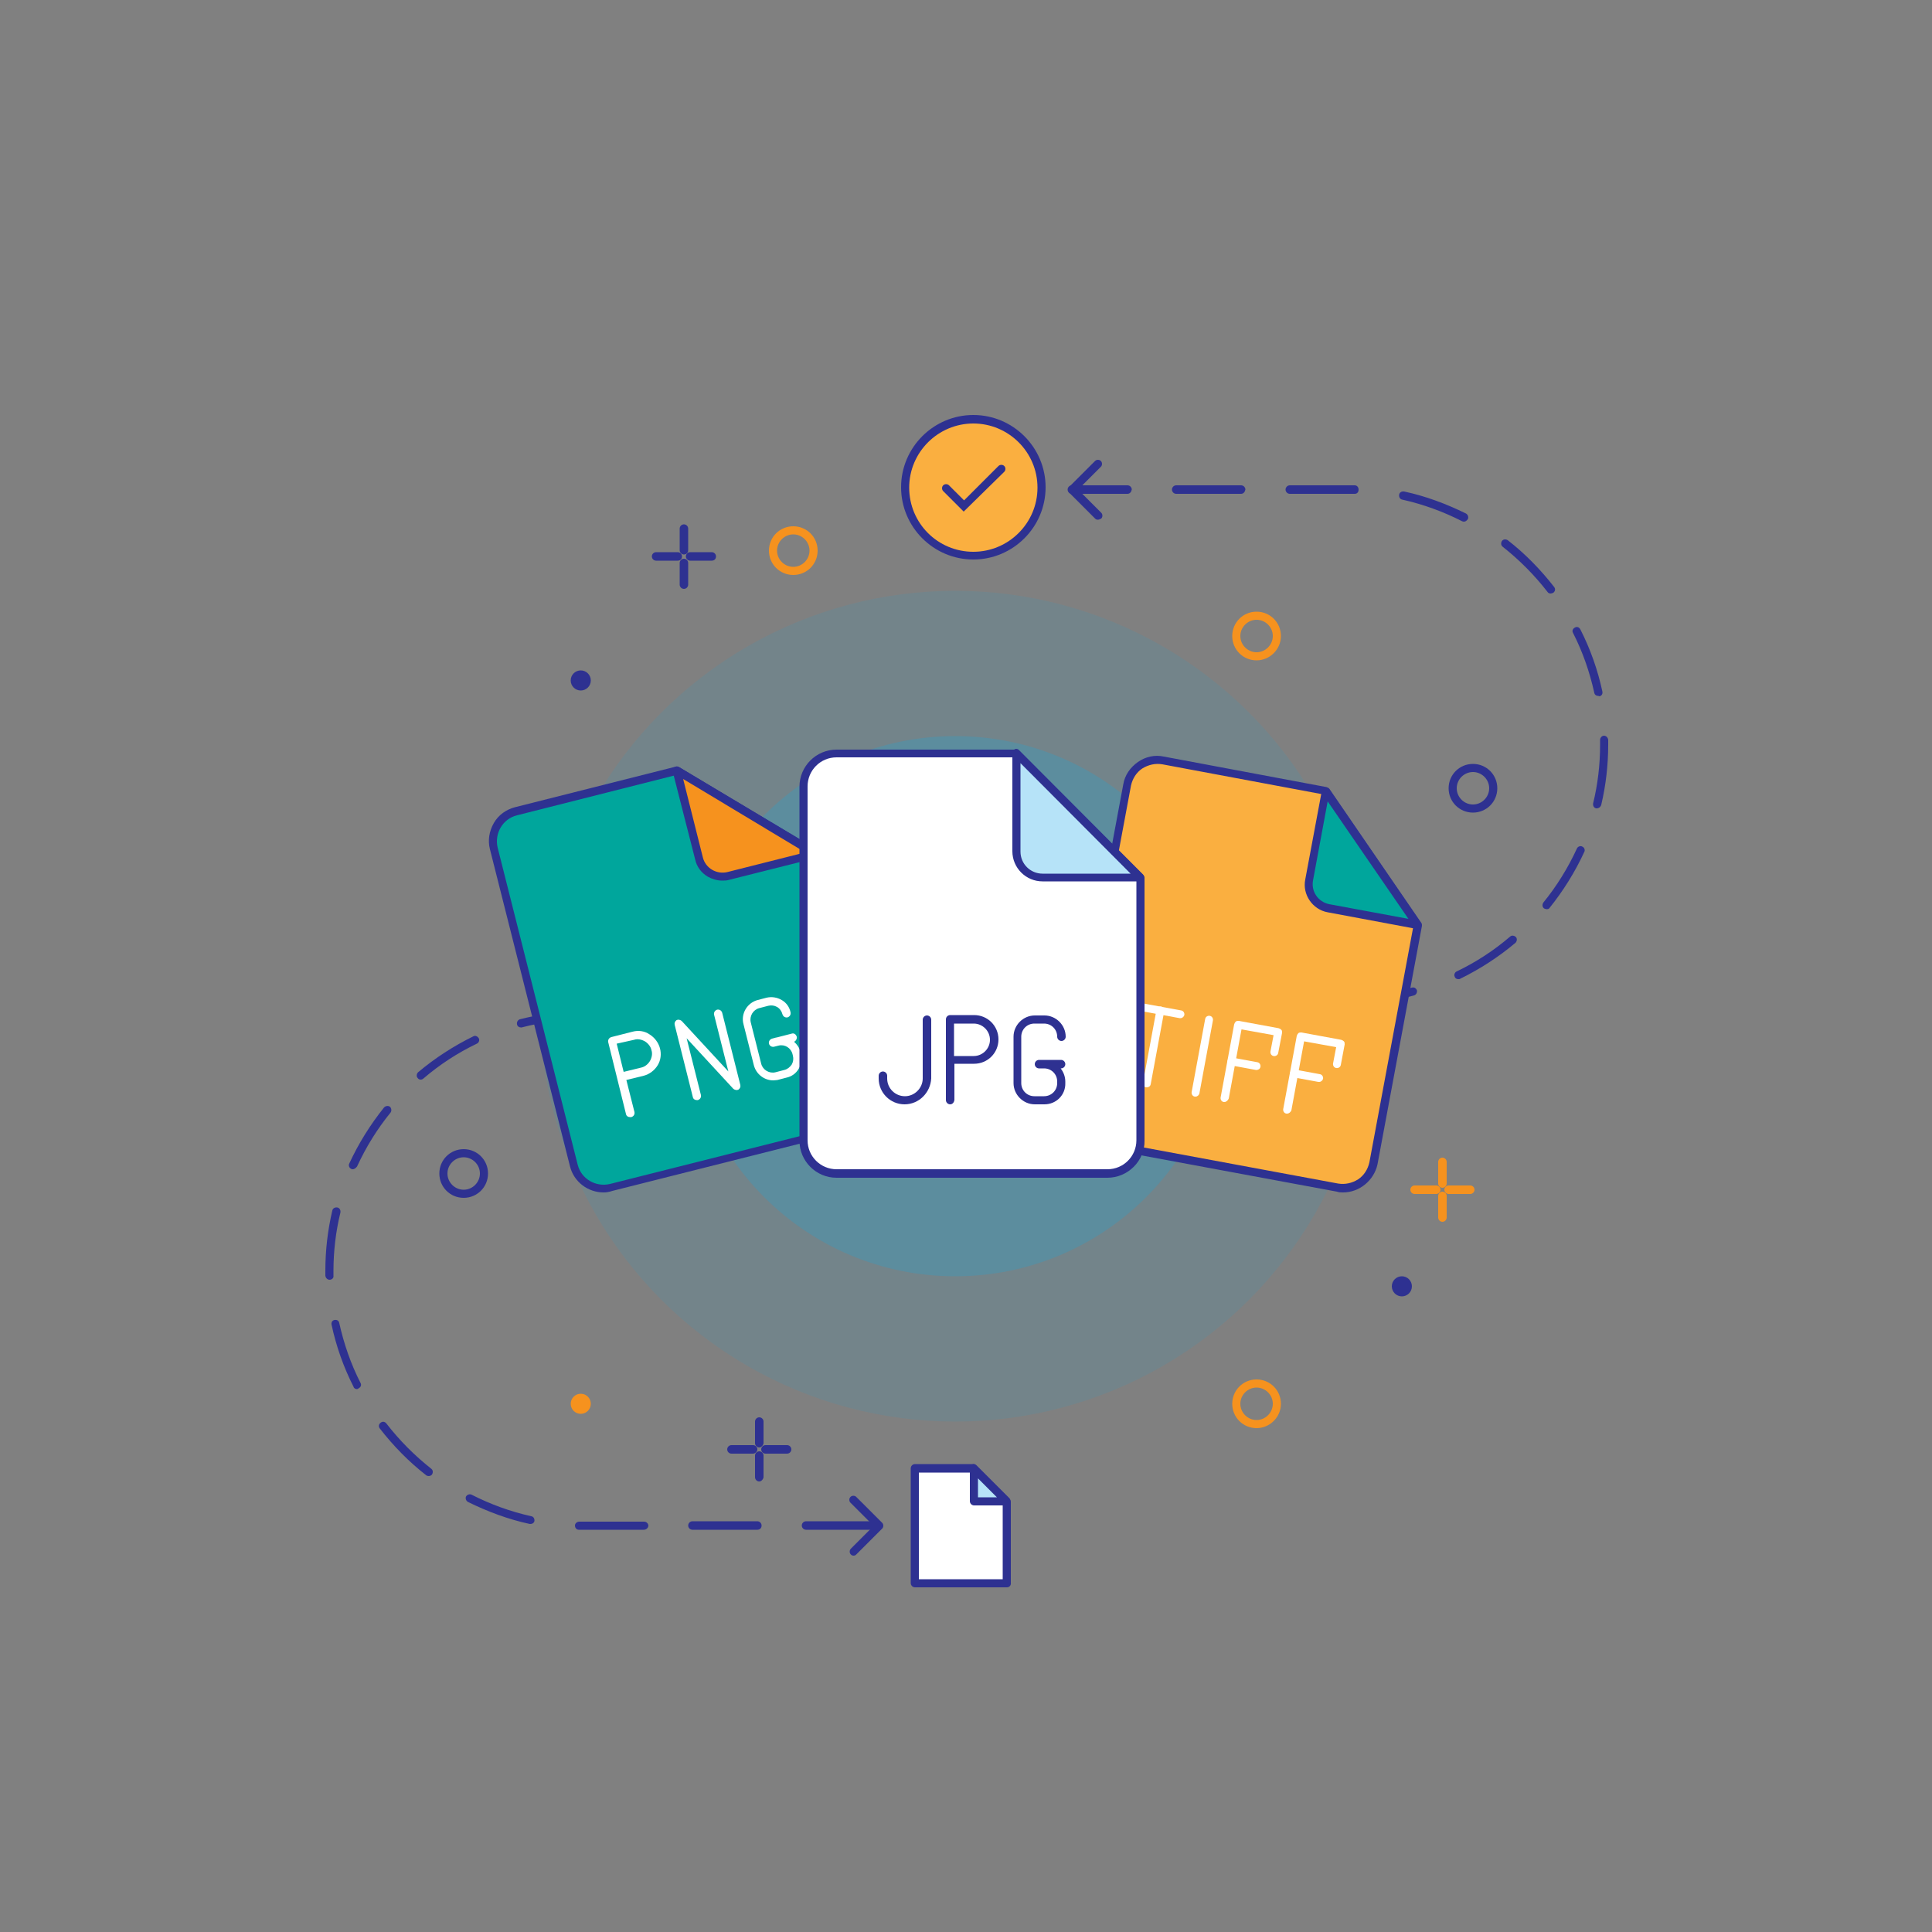 <?xml version="1.0" encoding="utf-8"?>
<!-- Generator: Adobe Illustrator 24.1.0, SVG Export Plug-In . SVG Version: 6.00 Build 0)  -->
<svg version="1.1" id="Layer_2" xmlns="http://www.w3.org/2000/svg" xmlns:xlink="http://www.w3.org/1999/xlink" x="0px" y="0px"
	 viewBox="0 0 500 500" style="enable-background:new 0 0 500 500;" xml:space="preserve">
<rect x="0" y="0" width="500" height="500" fill="#808080" stroke="none"/>
<style type="text/css">
	.st0{fill:#2E3191;}
	.st1{fill:#FFFFFF;}
	.st2{fill:#B6E3F8;}
	.st3{fill:#FAAF40;}
	.st4{opacity:0.1;}
	.st5{fill:#00ADEE;}
	.st6{opacity:0.2;}
	.st7{fill:#F6921E;}
	.st8{fill:#00A69C;}
</style>
<g id="XMLID_2_">
	<g id="XMLID_179_">
		<g id="XMLID_182_">
			<path id="XMLID_183_" class="st0" d="M349,259.9c-0.6,0-1.1-0.5-1.1-1.1c0-0.6,0.5-1.1,1.1-1.1c5.5,0,11-0.7,16.4-2.1
				c0.6-0.2,1.1,0.2,1.3,0.7c0.1,0.6-0.2,1.1-0.7,1.3C360.4,259.2,354.7,259.9,349,259.9z M377.4,253.4c-0.4,0-0.8-0.2-0.9-0.6
				c-0.3-0.5,0-1.2,0.5-1.4c5-2.4,9.6-5.4,13.8-9c0.4-0.4,1.1-0.3,1.5,0.1c0.4,0.4,0.3,1.1-0.1,1.5c-4.4,3.7-9.2,6.8-14.3,9.3
				C377.8,253.4,377.6,253.4,377.4,253.4z M400.3,235.3c-0.2,0-0.5-0.1-0.7-0.2c-0.5-0.4-0.5-1-0.2-1.5c3.5-4.3,6.4-9,8.7-14
				c0.2-0.5,0.9-0.8,1.4-0.5c0.5,0.2,0.8,0.9,0.5,1.4c-2.4,5.2-5.4,10-9,14.5C400.9,235.2,400.6,235.3,400.3,235.3z M413.3,209.2
				c-0.1,0-0.2,0-0.2,0c-0.6-0.1-0.9-0.7-0.8-1.3c1.2-4.9,1.8-10,1.8-15.1c0-0.4,0-0.9,0-1.3c0-0.6,0.5-1.1,1-1.1c0,0,0,0,0,0
				c0.6,0,1,0.5,1.1,1c0,0.4,0,0.9,0,1.3c0,5.3-0.6,10.5-1.8,15.6C414.2,208.9,413.7,209.2,413.3,209.2z M413.6,180.1
				c-0.5,0-0.9-0.3-1-0.8c-1.2-5.4-3-10.6-5.5-15.5c-0.3-0.5-0.1-1.1,0.5-1.4c0.5-0.3,1.1-0.1,1.4,0.5c2.6,5.1,4.5,10.5,5.7,16.1
				c0.1,0.6-0.2,1.1-0.8,1.2C413.8,180.1,413.7,180.1,413.6,180.1z M401.3,153.6c-0.3,0-0.6-0.1-0.8-0.4c-3.4-4.4-7.3-8.3-11.6-11.7
				c-0.5-0.4-0.5-1-0.2-1.5c0.4-0.5,1-0.5,1.5-0.2c4.5,3.5,8.5,7.6,12,12.1c0.4,0.5,0.3,1.1-0.2,1.5
				C401.8,153.5,401.5,153.6,401.3,153.6z M378.9,135c-0.2,0-0.3,0-0.5-0.1c-4.9-2.5-10.1-4.4-15.5-5.6c-0.6-0.1-0.9-0.7-0.8-1.3
				c0.1-0.6,0.7-0.9,1.3-0.8c5.6,1.2,10.9,3.2,16,5.7c0.5,0.3,0.7,0.9,0.5,1.4C379.6,134.8,379.2,135,378.9,135z M350.6,127.8
				C350.6,127.8,350.6,127.8,350.6,127.8c-0.5,0-1.1,0-1.6,0h-15.2c-0.6,0-1.1-0.5-1.1-1.1c0-0.6,0.5-1.1,1.1-1.1H349
				c0.5,0,1.1,0,1.6,0c0.6,0,1,0.5,1,1.1C351.6,127.4,351.2,127.8,350.6,127.8z M321.2,127.8h-16.8c-0.6,0-1.1-0.5-1.1-1.1
				c0-0.6,0.5-1.1,1.1-1.1h16.8c0.6,0,1.1,0.5,1.1,1.1C322.2,127.3,321.8,127.8,321.2,127.8z M291.8,127.8h-14.4
				c-0.6,0-1.1-0.5-1.1-1.1c0-0.6,0.5-1.1,1.1-1.1h14.4c0.6,0,1.1,0.5,1.1,1.1C292.8,127.3,292.4,127.8,291.8,127.8z"/>
		</g>
		<g id="XMLID_180_">
			<path id="XMLID_181_" class="st0" d="M284.1,134.5c-0.3,0-0.5-0.1-0.7-0.3l-6.7-6.7c-0.4-0.4-0.4-1.1,0-1.5l6.7-6.7
				c0.4-0.4,1.1-0.4,1.5,0c0.4,0.4,0.4,1.1,0,1.5l-5.9,5.9l6,6c0.4,0.4,0.4,1.1,0,1.5C284.6,134.4,284.4,134.5,284.1,134.5z"/>
		</g>
	</g>
	<g id="XMLID_164_">
		<g id="XMLID_167_">
			<path id="XMLID_168_" class="st0" d="M225.4,395.9h-16.8c-0.6,0-1.1-0.5-1.1-1.1c0-0.6,0.5-1.1,1.1-1.1h16.8
				c0.6,0,1.1,0.5,1.1,1.1C226.5,395.5,226,395.9,225.4,395.9z M196,395.9h-16.8c-0.6,0-1.1-0.5-1.1-1.1c0-0.6,0.5-1.1,1.1-1.1H196
				c0.6,0,1.1,0.5,1.1,1.1C197.1,395.5,196.6,395.9,196,395.9z M166.6,395.9h-15.2c-0.5,0-1.1,0-1.6,0c-0.6,0-1-0.5-1-1.1
				c0-0.6,0.6-1,1.1-1c0.5,0,1,0,1.6,0h15.2c0.6,0,1.1,0.5,1.1,1.1C167.7,395.5,167.2,395.9,166.6,395.9z M137.3,394.4
				c-0.1,0-0.1,0-0.2,0c-5.6-1.2-10.9-3.2-16-5.7c-0.5-0.3-0.7-0.9-0.5-1.4c0.3-0.5,0.9-0.7,1.4-0.5c4.9,2.5,10.1,4.4,15.5,5.6
				c0.6,0.1,0.9,0.7,0.8,1.3C138.2,394.1,137.8,394.4,137.3,394.4z M110.9,382c-0.2,0-0.5-0.1-0.6-0.2c-4.5-3.5-8.5-7.6-12-12.1
				c-0.4-0.5-0.3-1.1,0.2-1.5c0.5-0.4,1.1-0.3,1.5,0.2c3.4,4.4,7.3,8.3,11.6,11.7c0.5,0.4,0.5,1,0.2,1.5
				C111.6,381.9,111.2,382,110.9,382z M92.4,359.5c-0.4,0-0.8-0.2-0.9-0.6c-2.6-5.1-4.5-10.5-5.7-16.1c-0.1-0.6,0.2-1.1,0.8-1.2
				c0.6-0.1,1.1,0.2,1.2,0.8c1.2,5.4,3,10.6,5.5,15.5c0.3,0.5,0.1,1.1-0.5,1.4C92.7,359.4,92.5,359.5,92.4,359.5z M85.3,331.2
				c-0.6,0-1-0.5-1.1-1c0-0.4,0-0.9,0-1.3c0-5.3,0.6-10.5,1.8-15.6c0.1-0.6,0.7-0.9,1.3-0.8c0.6,0.1,0.9,0.7,0.8,1.3
				c-1.2,4.9-1.8,10-1.8,15.1c0,0.4,0,0.9,0,1.3C86.4,330.7,85.9,331.2,85.3,331.2C85.4,331.2,85.4,331.2,85.3,331.2z M91.3,302.6
				c-0.1,0-0.3,0-0.4-0.1c-0.5-0.2-0.8-0.9-0.5-1.4c2.4-5.2,5.4-10,9-14.5c0.4-0.4,1-0.5,1.5-0.2c0.4,0.4,0.5,1,0.2,1.5
				c-3.5,4.3-6.4,9-8.7,14C92,302.4,91.6,302.6,91.3,302.6z M108.9,279.4c-0.3,0-0.6-0.1-0.8-0.4c-0.4-0.4-0.3-1.1,0.1-1.5
				c4.4-3.7,9.2-6.8,14.3-9.3c0.5-0.3,1.1,0,1.4,0.5c0.3,0.5,0,1.2-0.5,1.4c-5,2.4-9.6,5.4-13.8,9
				C109.4,279.3,109.1,279.4,108.9,279.4z M134.8,265.9c-0.5,0-0.9-0.3-1-0.8c-0.1-0.6,0.2-1.1,0.7-1.3c5.5-1.4,11.2-2.2,16.9-2.2
				c0.6,0,1.1,0.5,1.1,1.1c0,0.6-0.5,1.1-1.1,1.1c-5.5,0-11,0.7-16.4,2.1C134.9,265.9,134.9,265.9,134.8,265.9z"/>
		</g>
		<g id="XMLID_165_">
			<path id="XMLID_166_" class="st0" d="M220.9,402.6c-0.3,0-0.5-0.1-0.7-0.3c-0.4-0.4-0.4-1.1,0-1.5l5.9-5.9l-6-6
				c-0.4-0.4-0.4-1.1,0-1.5c0.4-0.4,1.1-0.4,1.5,0l6.7,6.7c0.4,0.4,0.4,1.1,0,1.5l-6.7,6.7C221.4,402.5,221.2,402.6,220.9,402.6z"/>
		</g>
	</g>
	<g id="XMLID_153_">
		<g id="XMLID_159_">
			<polygon id="XMLID_163_" class="st1" points="260.6,409.7 236.8,409.7 236.8,380 251.8,380 260.6,388.8 			"/>
			<path id="XMLID_160_" class="st0" d="M260.6,410.8h-23.8c-0.6,0-1.1-0.5-1.1-1.1V380c0-0.6,0.5-1.1,1.1-1.1h15
				c0.3,0,0.5,0.1,0.7,0.3l8.8,8.8c0.2,0.2,0.3,0.5,0.3,0.7v20.9C261.7,410.3,261.2,410.8,260.6,410.8z M237.8,408.7h21.7v-19.4
				l-8.2-8.2h-13.5V408.7z"/>
		</g>
		<g id="XMLID_154_">
			<polygon id="XMLID_158_" class="st2" points="260.6,388.6 252.1,388.6 252.1,380 			"/>
			<path id="XMLID_155_" class="st0" d="M260.6,389.6h-8.5c-0.6,0-1.1-0.5-1.1-1.1V380c0-0.4,0.3-0.8,0.6-1c0.4-0.2,0.8-0.1,1.1,0.2
				l8.5,8.5c0.3,0.3,0.4,0.8,0.2,1.1C261.4,389.4,261,389.6,260.6,389.6z M253.1,387.5h4.9l-4.9-4.9V387.5z"/>
		</g>
	</g>
	<g id="XMLID_145_">
		<g id="XMLID_148_">
			<circle id="XMLID_152_" class="st3" cx="251.9" cy="126.1" r="17.6"/>
			<path id="XMLID_149_" class="st0" d="M251.9,144.8c-10.3,0-18.7-8.4-18.7-18.7s8.4-18.7,18.7-18.7c10.3,0,18.7,8.4,18.7,18.7
				S262.2,144.8,251.9,144.8z M251.9,109.6c-9.1,0-16.6,7.4-16.6,16.6s7.4,16.6,16.6,16.6c9.1,0,16.6-7.4,16.6-16.6
				S261,109.6,251.9,109.6z"/>
		</g>
		<g id="XMLID_146_">
			<path id="XMLID_147_" class="st0" d="M249.4,132.4l-5.3-5.3c-0.4-0.4-0.4-1.1,0-1.5c0.4-0.4,1.1-0.4,1.5,0l3.9,3.9l8.9-8.9
				c0.4-0.4,1.1-0.4,1.5,0c0.4,0.4,0.4,1.1,0,1.5L249.4,132.4z"/>
		</g>
	</g>
	<g id="XMLID_84_">
		<g id="XMLID_140_">
			<g id="XMLID_143_" class="st4">
				<circle id="XMLID_144_" class="st5" cx="247.2" cy="260.4" r="107.5"/>
			</g>
			<g id="XMLID_141_" class="st6">
				<circle id="XMLID_142_" class="st5" cx="247.2" cy="260.4" r="69.9"/>
			</g>
		</g>
		<g id="XMLID_85_">
			<g id="XMLID_86_">
				<g id="XMLID_136_">
					<path id="XMLID_137_" class="st7" d="M325.2,170.9c-3.5,0-6.3-2.8-6.3-6.3c0-3.5,2.8-6.3,6.3-6.3s6.3,2.8,6.3,6.3
						C331.5,168.1,328.6,170.9,325.2,170.9z M325.2,160.4c-2.3,0-4.2,1.9-4.2,4.2c0,2.3,1.9,4.2,4.2,4.2s4.2-1.9,4.2-4.2
						C329.4,162.3,327.5,160.4,325.2,160.4z"/>
				</g>
				<g id="XMLID_132_">
					<path id="XMLID_133_" class="st0" d="M381.2,210.3c-3.5,0-6.3-2.8-6.3-6.3c0-3.5,2.8-6.3,6.3-6.3c3.5,0,6.3,2.8,6.3,6.3
						C387.5,207.5,384.7,210.3,381.2,210.3z M381.2,199.8c-2.3,0-4.2,1.9-4.2,4.2c0,2.3,1.9,4.2,4.2,4.2c2.3,0,4.2-1.9,4.2-4.2
						C385.4,201.7,383.5,199.8,381.2,199.8z"/>
				</g>
				<g id="XMLID_128_">
					<path id="XMLID_129_" class="st0" d="M120,310c-3.5,0-6.3-2.8-6.3-6.3s2.8-6.3,6.3-6.3s6.3,2.8,6.3,6.3S123.5,310,120,310z
						 M120,299.5c-2.3,0-4.2,1.9-4.2,4.2s1.9,4.2,4.2,4.2c2.3,0,4.2-1.9,4.2-4.2S122.3,299.5,120,299.5z"/>
				</g>
				<g id="XMLID_124_">
					<path id="XMLID_125_" class="st7" d="M205.3,148.8c-3.5,0-6.3-2.8-6.3-6.3s2.8-6.3,6.3-6.3s6.3,2.8,6.3,6.3
						S208.8,148.8,205.3,148.8z M205.3,138.3c-2.3,0-4.2,1.9-4.2,4.2s1.9,4.2,4.2,4.2c2.3,0,4.2-1.9,4.2-4.2
						S207.6,138.3,205.3,138.3z"/>
				</g>
				<g id="XMLID_120_">
					<path id="XMLID_121_" class="st7" d="M325.2,369.6c-3.5,0-6.3-2.8-6.3-6.3s2.8-6.3,6.3-6.3s6.3,2.8,6.3,6.3
						S328.6,369.6,325.2,369.6z M325.2,359.1c-2.3,0-4.2,1.9-4.2,4.2s1.9,4.2,4.2,4.2s4.2-1.9,4.2-4.2S327.5,359.1,325.2,359.1z"/>
				</g>
				<g id="XMLID_111_">
					<g id="XMLID_118_">
						<path id="XMLID_119_" class="st0" d="M196.5,374.6c-0.6,0-1.1-0.5-1.1-1.1v-5.6c0-0.6,0.5-1.1,1.1-1.1c0.6,0,1.1,0.5,1.1,1.1
							v5.6C197.5,374.1,197,374.6,196.5,374.6z"/>
					</g>
					<g id="XMLID_116_">
						<path id="XMLID_117_" class="st0" d="M196.5,383.4c-0.6,0-1.1-0.5-1.1-1.1v-5.6c0-0.6,0.5-1.1,1.1-1.1c0.6,0,1.1,0.5,1.1,1.1
							v5.6C197.5,382.9,197,383.4,196.5,383.4z"/>
					</g>
					<g id="XMLID_114_">
						<path id="XMLID_115_" class="st0" d="M203.7,376.2h-5.6c-0.6,0-1.1-0.5-1.1-1.1s0.5-1.1,1.1-1.1h5.6c0.6,0,1.1,0.5,1.1,1.1
							S204.3,376.2,203.7,376.2z"/>
					</g>
					<g id="XMLID_112_">
						<path id="XMLID_113_" class="st0" d="M194.9,376.2h-5.6c-0.6,0-1.1-0.5-1.1-1.1s0.5-1.1,1.1-1.1h5.6c0.6,0,1.1,0.5,1.1,1.1
							S195.4,376.2,194.9,376.2z"/>
					</g>
				</g>
				<g id="XMLID_102_">
					<g id="XMLID_109_">
						<path id="XMLID_110_" class="st0" d="M177,143.5c-0.6,0-1.1-0.5-1.1-1.1v-5.6c0-0.6,0.5-1.1,1.1-1.1s1.1,0.5,1.1,1.1v5.6
							C178.1,143.1,177.6,143.5,177,143.5z"/>
					</g>
					<g id="XMLID_107_">
						<path id="XMLID_108_" class="st0" d="M177,152.4c-0.6,0-1.1-0.5-1.1-1.1v-5.6c0-0.6,0.5-1.1,1.1-1.1s1.1,0.5,1.1,1.1v5.6
							C178.1,151.9,177.6,152.4,177,152.4z"/>
					</g>
					<g id="XMLID_105_">
						<path id="XMLID_106_" class="st0" d="M184.2,145.1h-5.6c-0.6,0-1.1-0.5-1.1-1.1c0-0.6,0.5-1.1,1.1-1.1h5.6
							c0.6,0,1.1,0.5,1.1,1.1C185.3,144.7,184.8,145.1,184.2,145.1z"/>
					</g>
					<g id="XMLID_103_">
						<path id="XMLID_104_" class="st0" d="M175.4,145.1h-5.6c-0.6,0-1.1-0.5-1.1-1.1c0-0.6,0.5-1.1,1.1-1.1h5.6
							c0.6,0,1.1,0.5,1.1,1.1C176.5,144.7,176,145.1,175.4,145.1z"/>
					</g>
				</g>
				<g id="XMLID_93_">
					<g id="XMLID_100_">
						<path id="XMLID_101_" class="st7" d="M373.3,307.4c-0.6,0-1.1-0.5-1.1-1.1v-5.6c0-0.6,0.5-1.1,1.1-1.1c0.6,0,1.1,0.5,1.1,1.1
							v5.6C374.4,306.9,373.9,307.4,373.3,307.4z"/>
					</g>
					<g id="XMLID_98_">
						<path id="XMLID_99_" class="st7" d="M373.3,316.2c-0.6,0-1.1-0.5-1.1-1.1v-5.6c0-0.6,0.5-1.1,1.1-1.1c0.6,0,1.1,0.5,1.1,1.1
							v5.6C374.4,315.7,373.9,316.2,373.3,316.2z"/>
					</g>
					<g id="XMLID_96_">
						<path id="XMLID_97_" class="st7" d="M380.5,309h-5.6c-0.6,0-1.1-0.5-1.1-1.1s0.5-1.1,1.1-1.1h5.6c0.6,0,1.1,0.5,1.1,1.1
							S381.1,309,380.5,309z"/>
					</g>
					<g id="XMLID_94_">
						<path id="XMLID_95_" class="st7" d="M371.7,309h-5.6c-0.6,0-1.1-0.5-1.1-1.1s0.5-1.1,1.1-1.1h5.6c0.6,0,1.1,0.5,1.1,1.1
							S372.3,309,371.7,309z"/>
					</g>
				</g>
				<g id="XMLID_91_">
					<circle id="XMLID_92_" class="st0" cx="150.3" cy="176.1" r="2.6"/>
				</g>
				<g id="XMLID_89_">
					<circle id="XMLID_90_" class="st7" cx="150.3" cy="363.3" r="2.6"/>
				</g>
				<g id="XMLID_87_">
					<circle id="XMLID_88_" class="st0" cx="362.8" cy="332.9" r="2.6"/>
				</g>
			</g>
		</g>
	</g>
	<g id="XMLID_54_">
		<g id="XMLID_73_">
			<g id="XMLID_79_">
				<path id="XMLID_83_" class="st8" d="M220.8,291.4l-62.7,15.8c-4.2,1.1-8.6-1.5-9.6-5.7l-20.7-82c-1.1-4.2,1.5-8.6,5.7-9.6
					l41.6-10.5l36.1,21.6l15.4,60.8C227.6,286.1,225.1,290.4,220.8,291.4z"/>
				<path id="XMLID_80_" class="st0" d="M156.2,308.6c-4,0-7.7-2.7-8.7-6.8l-20.7-82c-0.6-2.3-0.2-4.7,1-6.8
					c1.2-2.1,3.2-3.5,5.5-4.1l41.6-10.5c0.3-0.1,0.6,0,0.8,0.1l36.1,21.6c0.2,0.1,0.4,0.4,0.5,0.6l15.4,60.8c0.6,2.3,0.2,4.7-1,6.8
					c-1.2,2.1-3.2,3.5-5.5,4.1l-62.7,15.8C157.6,308.5,156.9,308.6,156.2,308.6z M174.9,200.6l-41.1,10.4c-3.7,0.9-5.9,4.7-5,8.4
					l20.7,82c0.9,3.7,4.7,5.9,8.4,5l62.7-15.8l0,0c1.8-0.4,3.3-1.6,4.2-3.1c0.9-1.6,1.2-3.4,0.8-5.2l-15.2-60.4L174.9,200.6z"/>
			</g>
			<g id="XMLID_74_">
				<path id="XMLID_78_" class="st7" d="M211.1,221l-22.7,5.7c-3.3,0.8-6.7-1.2-7.6-4.5l-5.8-22.7L211.1,221z"/>
				<path id="XMLID_75_" class="st0" d="M186.9,227.9c-1.3,0-2.6-0.4-3.7-1c-1.7-1-2.9-2.6-3.3-4.5l-5.8-22.7
					c-0.1-0.4,0-0.8,0.4-1.1c0.3-0.3,0.8-0.3,1.2-0.1l36,21.5c0.4,0.2,0.6,0.6,0.5,1.1c-0.1,0.4-0.4,0.8-0.8,0.9l-22.7,5.7
					C188.1,227.9,187.5,227.9,186.9,227.9z M176.8,201.6l5.1,20.3c0.3,1.3,1.2,2.5,2.4,3.2c1.2,0.7,2.6,0.9,3.9,0.6l20.2-5.1
					L176.8,201.6z"/>
			</g>
		</g>
		<g id="XMLID_55_">
			<g id="XMLID_60_">
				<path id="XMLID_61_" class="st1" d="M163,289.1c-0.5,0-0.9-0.3-1-0.8l-2.3-9.3c0,0,0,0,0,0c0,0,0,0,0,0l-2.3-9.3
					c-0.1-0.6,0.2-1.1,0.8-1.3l5.5-1.4c1.5-0.4,3.1-0.2,4.4,0.7c1.3,0.8,2.3,2.1,2.7,3.6c0.4,1.5,0.2,3.1-0.6,4.4
					c-0.8,1.3-2.1,2.3-3.6,2.7l-4.5,1.1l2.1,8.3c0.1,0.6-0.2,1.1-0.8,1.3C163.2,289.1,163.1,289.1,163,289.1z M159.6,270.1l1.8,7.3
					l4.5-1.1c1-0.2,1.8-0.9,2.3-1.7c0.5-0.9,0.7-1.9,0.4-2.8c-0.2-1-0.9-1.8-1.7-2.3c-0.9-0.5-1.9-0.7-2.8-0.4L159.6,270.1z"/>
			</g>
			<g id="XMLID_58_">
				<path id="XMLID_59_" class="st1" d="M200.1,279.6c-2.3,0-4.4-1.6-5-3.9l-2.7-10.7c-0.7-2.7,1-5.5,3.7-6.2l2.3-0.6
					c1.3-0.3,2.7-0.1,3.9,0.6c1.2,0.7,2,1.8,2.3,3.2c0.1,0.6-0.2,1.1-0.8,1.3c-0.6,0.1-1.1-0.2-1.3-0.8c-0.2-0.8-0.7-1.5-1.4-1.9
					c-0.7-0.4-1.5-0.5-2.3-0.3l-2.3,0.6c-1.6,0.4-2.6,2.1-2.2,3.7l2.7,10.7c0.4,1.6,2.1,2.6,3.7,2.2l2.3-0.6
					c0.8-0.2,1.4-0.7,1.9-1.4c0.4-0.7,0.5-1.5,0.3-2.3l-0.1-0.4c-0.4-1.6-2-2.6-3.6-2.2l-1.2,0.3c-0.6,0.1-1.1-0.2-1.3-0.8
					c-0.1-0.6,0.2-1.1,0.8-1.3l1.1-0.3c0,0,0.1,0,0.1,0l3.9-1c0.6-0.2,1.1,0.2,1.3,0.8c0.1,0.5-0.2,1.1-0.7,1.3
					c0.8,0.7,1.4,1.6,1.7,2.7l0.1,0.4c0.3,1.3,0.1,2.7-0.6,3.9c-0.7,1.2-1.8,2-3.2,2.3l-2.3,0.6C201,279.5,200.6,279.6,200.1,279.6z
					"/>
			</g>
			<g id="XMLID_56_">
				<path id="XMLID_57_" class="st1" d="M180.3,284.7c-0.5,0-0.9-0.3-1-0.8l-4.7-18.7c-0.1-0.5,0.1-0.9,0.5-1.2
					c0.4-0.2,0.9-0.1,1.3,0.2l12.1,13.1l-3.7-14.7c-0.1-0.6,0.2-1.1,0.8-1.3c0.6-0.1,1.1,0.2,1.3,0.8l4.7,18.7
					c0.1,0.5-0.1,0.9-0.5,1.2c-0.4,0.2-0.9,0.1-1.3-0.2l-12.1-13.1l3.7,14.7c0.1,0.6-0.2,1.1-0.8,1.3
					C180.5,284.7,180.4,284.7,180.3,284.7z"/>
			</g>
		</g>
	</g>
	<g id="XMLID_24_">
		<g id="XMLID_43_">
			<g id="XMLID_49_">
				<path id="XMLID_53_" class="st3" d="M346.1,307.4l-63.6-11.8c-4.3-0.8-7.1-4.9-6.3-9.2l15.5-83.1c0.8-4.3,4.9-7.1,9.2-6.3
					l42.1,7.9l23.8,34.7L355.3,301C354.5,305.3,350.4,308.2,346.1,307.4z"/>
				<path id="XMLID_50_" class="st0" d="M347.6,308.6c-0.5,0-1.1,0-1.6-0.2l0,0l-63.6-11.8c-2.4-0.4-4.4-1.8-5.8-3.8
					c-1.4-2-1.9-4.4-1.4-6.7l15.5-83.1c0.4-2.4,1.8-4.4,3.8-5.8c2-1.4,4.4-1.9,6.7-1.4l42.1,7.9c0.3,0.1,0.5,0.2,0.7,0.4l23.8,34.7
					c0.2,0.2,0.2,0.5,0.2,0.8l-11.5,61.7C355.6,305.5,351.8,308.6,347.6,308.6z M346.3,306.3c1.8,0.3,3.6-0.1,5.2-1.1
					c1.5-1,2.5-2.6,2.9-4.4l11.4-61.2l-23.3-34l-41.7-7.8c-1.8-0.3-3.6,0.1-5.2,1.1c-1.5,1-2.5,2.6-2.9,4.4l-15.5,83.1
					c-0.3,1.8,0,3.6,1.1,5.2c1,1.5,2.6,2.5,4.4,2.9L346.3,306.3z"/>
			</g>
			<g id="XMLID_44_">
				<path id="XMLID_48_" class="st8" d="M366.8,239.3l-23-4.3c-3.4-0.6-5.6-3.9-5-7.3l4.3-23L366.8,239.3z"/>
				<path id="XMLID_45_" class="st0" d="M366.8,240.4c-0.1,0-0.1,0-0.2,0l-23-4.3c-3.9-0.7-6.6-4.6-5.8-8.5l4.3-23
					c0.1-0.4,0.4-0.7,0.8-0.8c0.4-0.1,0.8,0.1,1.1,0.4l23.7,34.6c0.2,0.3,0.2,0.8,0,1.2C367.5,240.2,367.1,240.4,366.8,240.4z
					 M343.6,207.4l-3.8,20.5c-0.5,2.8,1.3,5.5,4.2,6.1l20.5,3.8L343.6,207.4z"/>
			</g>
		</g>
		<g id="XMLID_25_">
			<g id="XMLID_38_">
				<g id="XMLID_41_">
					<path id="XMLID_42_" class="st1" d="M296.8,281.4c-0.1,0-0.1,0-0.2,0c-0.6-0.1-0.9-0.7-0.8-1.2l3.5-18.9
						c0.1-0.6,0.7-0.9,1.2-0.8c0.6,0.1,0.9,0.7,0.8,1.2l-3.5,18.9C297.7,281.1,297.3,281.4,296.8,281.4z"/>
				</g>
				<g id="XMLID_39_">
					<path id="XMLID_40_" class="st1" d="M305.5,263.5c-0.1,0-0.1,0-0.2,0l-10.3-1.9c-0.6-0.1-0.9-0.7-0.8-1.2
						c0.1-0.6,0.7-0.9,1.2-0.8l10.3,1.9c0.6,0.1,0.9,0.7,0.8,1.2C306.4,263.1,306,263.5,305.5,263.5z"/>
				</g>
			</g>
			<g id="XMLID_33_">
				<g id="XMLID_36_">
					<path id="XMLID_37_" class="st1" d="M316.9,285.2c-0.1,0-0.1,0-0.2,0c-0.6-0.1-0.9-0.7-0.8-1.2l3.5-18.9
						c0.1-0.3,0.2-0.5,0.4-0.7c0.2-0.2,0.5-0.2,0.8-0.2l10.3,1.9c0.3,0.1,0.5,0.2,0.7,0.4c0.2,0.2,0.2,0.5,0.2,0.8l-1,5.2
						c-0.1,0.6-0.7,0.9-1.2,0.8c-0.6-0.1-0.9-0.7-0.8-1.2l0.8-4.2l-8.3-1.5l-3.3,17.9C317.8,284.8,317.3,285.2,316.9,285.2z"/>
				</g>
				<g id="XMLID_34_">
					<path id="XMLID_35_" class="st1" d="M325.2,276.9c-0.1,0-0.1,0-0.2,0l-6.5-1.2c-0.6-0.1-0.9-0.7-0.8-1.2
						c0.1-0.6,0.7-0.9,1.2-0.8l6.5,1.2c0.6,0.1,0.9,0.7,0.8,1.2C326.1,276.6,325.7,276.9,325.2,276.9z"/>
				</g>
			</g>
			<g id="XMLID_28_">
				<g id="XMLID_31_">
					<path id="XMLID_32_" class="st1" d="M333.1,288.2c-0.1,0-0.1,0-0.2,0c-0.6-0.1-0.9-0.7-0.8-1.2l3.5-18.9
						c0.1-0.3,0.2-0.5,0.4-0.7c0.2-0.2,0.5-0.2,0.8-0.2l10.3,1.9c0.3,0.1,0.5,0.2,0.7,0.4c0.2,0.2,0.2,0.5,0.2,0.8l-1,5.3
						c-0.1,0.6-0.7,0.9-1.2,0.8c-0.6-0.1-0.9-0.7-0.8-1.2l0.8-4.2l-8.3-1.5l-3.3,17.9C334,287.8,333.6,288.2,333.1,288.2z"/>
				</g>
				<g id="XMLID_29_">
					<path id="XMLID_30_" class="st1" d="M341.4,280c-0.1,0-0.1,0-0.2,0l-6.5-1.2c-0.6-0.1-0.9-0.7-0.8-1.2c0.1-0.6,0.7-0.9,1.2-0.8
						l6.5,1.2c0.6,0.1,0.9,0.7,0.8,1.2C342.3,279.6,341.9,280,341.4,280z"/>
				</g>
			</g>
			<g id="XMLID_26_">
				<path id="XMLID_27_" class="st1" d="M309.4,283.8c-0.1,0-0.1,0-0.2,0c-0.6-0.1-0.9-0.7-0.8-1.2l3.5-18.9
					c0.1-0.6,0.7-0.9,1.2-0.8c0.6,0.1,0.9,0.7,0.8,1.2l-3.5,18.9C310.3,283.4,309.9,283.8,309.4,283.8z"/>
			</g>
		</g>
	</g>
	<g id="XMLID_3_">
		<g id="XMLID_13_">
			<g id="XMLID_19_">
				<path id="XMLID_23_" class="st1" d="M286.6,303.7h-70.1c-4.7,0-8.6-3.8-8.6-8.6v-91.6c0-4.7,3.8-8.6,8.6-8.6H263l32.2,32.2v68
					C295.2,299.9,291.4,303.7,286.6,303.7z"/>
				<path id="XMLID_20_" class="st0" d="M286.6,304.8h-70.1c-5.3,0-9.6-4.3-9.6-9.6v-91.6c0-5.3,4.3-9.6,9.6-9.6H263
					c0.3,0,0.5,0.1,0.7,0.3l32.2,32.2c0.2,0.2,0.3,0.5,0.3,0.7v68C296.3,300.4,291.9,304.8,286.6,304.8z M216.5,196
					c-4.2,0-7.5,3.4-7.5,7.5v91.6c0,4.2,3.4,7.5,7.5,7.5h70.1c4.2,0,7.5-3.4,7.5-7.5v-67.5L262.5,196H216.5z"/>
			</g>
			<g id="XMLID_14_">
				<path id="XMLID_18_" class="st2" d="M295.1,227.1h-25.3c-3.7,0-6.8-3-6.8-6.8l0-25.4L295.1,227.1z"/>
				<path id="XMLID_15_" class="st0" d="M295.1,228.1h-25.3c-4.3,0-7.8-3.5-7.8-7.8l0-25.4c0-0.4,0.3-0.8,0.6-1
					c0.4-0.2,0.8-0.1,1.1,0.2l32.1,32.2c0.3,0.3,0.4,0.8,0.2,1.1S295.6,228.1,295.1,228.1z M264.1,197.5l0,22.9
					c0,3.2,2.6,5.7,5.7,5.7h22.8L264.1,197.5z"/>
			</g>
		</g>
		<g id="XMLID_4_">
			<g id="XMLID_11_">
				<path id="XMLID_12_" class="st0" d="M234.1,285.8c-3.7,0-6.7-3-6.7-6.7v-0.7c0-0.6,0.5-1.1,1.1-1.1c0.6,0,1.1,0.5,1.1,1.1v0.7
					c0,2.6,2.1,4.6,4.6,4.6s4.6-2.1,4.6-4.6v-15.2c0-0.6,0.5-1.1,1.1-1.1c0.6,0,1.1,0.5,1.1,1.1v15.2
					C240.8,282.8,237.8,285.8,234.1,285.8z"/>
			</g>
			<g id="XMLID_7_">
				<path id="XMLID_8_" class="st0" d="M245.9,285.8c-0.6,0-1.1-0.5-1.1-1.1v-20.9c0-0.6,0.5-1.1,1.1-1.1h6.2c3.5,0,6.3,2.8,6.3,6.3
					s-2.8,6.3-6.3,6.3h-5.1v9.4C246.9,285.3,246.5,285.8,245.9,285.8z M246.9,273.3h5.1c2.3,0,4.2-1.9,4.2-4.2s-1.9-4.2-4.2-4.2
					h-5.1V273.3z"/>
			</g>
			<g id="XMLID_5_">
				<path id="XMLID_6_" class="st0" d="M270.3,285.8h-2.5c-3,0-5.5-2.5-5.5-5.5v-12c0-3,2.5-5.5,5.5-5.5h2.5c3,0,5.5,2.5,5.5,5.5
					c0,0.6-0.5,1.1-1.1,1.1c-0.6,0-1.1-0.5-1.1-1.1c0-1.9-1.5-3.4-3.4-3.4h-2.5c-1.9,0-3.4,1.5-3.4,3.4v12c0,1.9,1.5,3.4,3.4,3.4
					h2.5c1.9,0,3.4-1.5,3.4-3.4v-0.4c0-1.9-1.5-3.4-3.4-3.4h-1.3c-0.6,0-1.1-0.5-1.1-1.1s0.5-1.1,1.1-1.1h5.7c0.6,0,1.1,0.5,1.1,1.1
					s-0.5,1.1-1.1,1.1h-0.1c0.7,0.9,1.2,2.1,1.2,3.4v0.4C275.8,283.3,273.4,285.8,270.3,285.8z"/>
			</g>
		</g>
	</g>
</g>
</svg>
